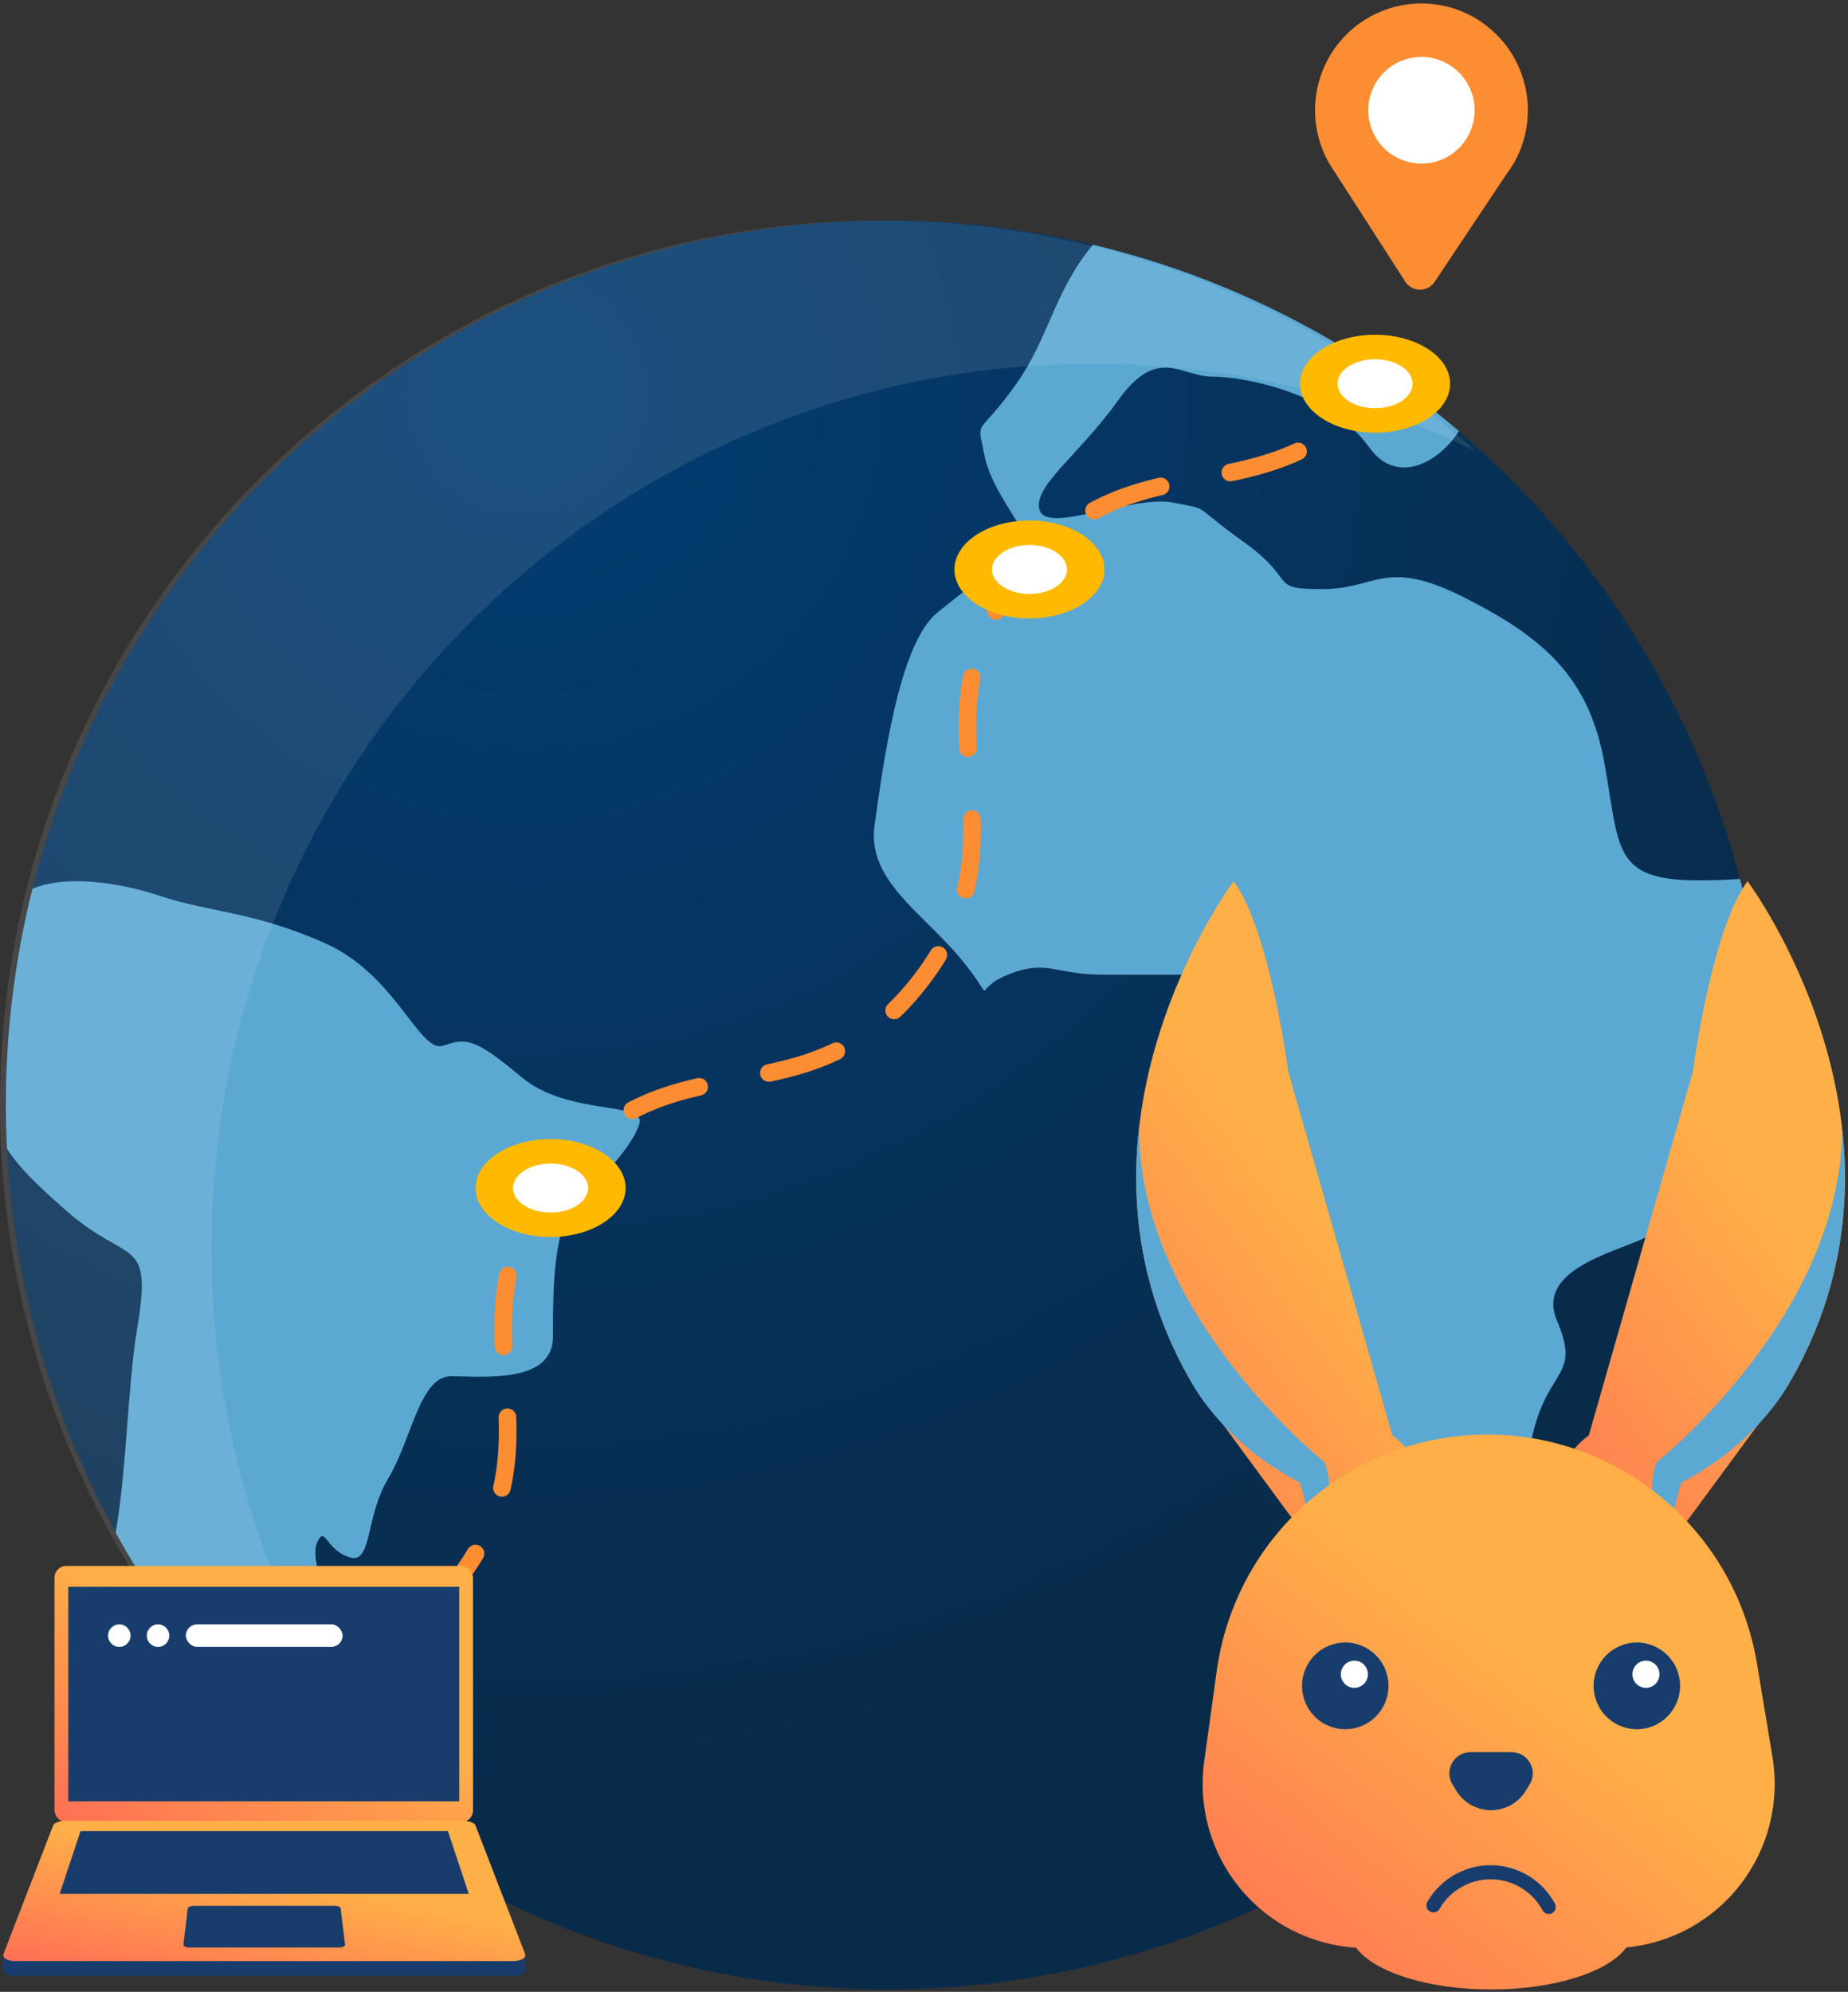 <?xml version="1.0" encoding="UTF-8"?>
<svg width="231px" height="249px" viewBox="0 0 231 249" version="1.1" xmlns="http://www.w3.org/2000/svg" xmlns:xlink="http://www.w3.org/1999/xlink">
    <rect x="0" y="0" width="231" height="249" fill="#333333" stroke="none"/>
    <!-- Generator: Sketch 52.5 (67469) - http://www.bohemiancoding.com/sketch -->
    <title>1nocdn</title>
    <desc>Created with Sketch.</desc>
    <defs>
        <radialGradient cx="28.813%" cy="9.56%" fx="28.813%" fy="9.56%" r="80.37%" gradientTransform="translate(0.288,0.096),scale(1,0.997),rotate(59.056),translate(-0.288,-0.096)" id="radialGradient-1">
            <stop stop-color="#023D73" offset="0%"></stop>
            <stop stop-color="#092B4A" offset="100%"></stop>
        </radialGradient>
        <linearGradient x1="-48.616%" y1="172.361%" x2="56.893%" y2="42.296%" id="linearGradient-2">
            <stop stop-color="#FF2A64" offset="0%"></stop>
            <stop stop-color="#FFAF48" offset="100%"></stop>
        </linearGradient>
    </defs>
    <g id="Page-1" stroke="none" stroke-width="1" fill="none" fill-rule="evenodd">
        <g id="Homepage" transform="translate(-300, -1484)">
            <g id="Group-7" transform="translate(0, 915)">
                <g id="Group-6" transform="translate(140, 405)">
                    <g id="1nocdn" transform="translate(160, 164)">
                        <ellipse id="Oval" fill="url(#radialGradient-1)" cx="110.946" cy="138.135" rx="110.21" ry="110.568"></ellipse>
                        <path d="M214.248,162.195 C214.248,169.081 213.269,168.099 212.286,172.036 C211.704,174.371 212.507,177.405 213.662,178.227 C216.722,170.338 218.862,162.121 220.041,153.739 C218.127,154.632 214.248,157.007 214.248,162.195 Z" id="Path" fill="#A8A8A8"></path>
                        <path d="M39.702,200.567 C40.681,197.617 38.723,194.662 39.702,192.694 C40.681,190.726 40.681,193.676 43.625,194.662 C46.57,195.649 45.583,189.735 48.528,184.826 C51.472,179.917 52.46,172.044 56.37,172.044 C60.28,172.044 69.119,173.026 69.119,167.126 C69.119,161.226 69.119,153.354 72.06,150.4 C75,147.445 78.924,143.513 79.907,140.559 C80.89,137.605 71.09,139.577 65.196,134.655 C59.302,129.732 58.332,129.737 55.387,130.718 C52.442,131.7 49.502,121.873 40.676,117.928 C31.851,113.983 25.965,113.992 20.08,112.023 C14.922,110.299 8.261,109.33 4.056,111.104 C1.843,119.944 0.727,129.025 0.732,138.14 C0.732,139.974 0.777,141.796 0.868,143.606 C2.35,145.88 4.311,147.856 8.319,151.377 C16.166,158.263 19.106,154.327 17.135,166.136 C15.958,173.212 15.839,183.827 14.455,191.611 C17.627,197.345 21.301,202.786 25.432,207.869 C26.002,206.832 26.874,205.996 27.932,205.471 C31.855,203.521 38.719,203.521 39.702,200.567 Z" id="Path" fill="#5BA8D3"></path>
                        <path d="M212.3,110.051 C201.512,110.051 202.491,106.115 200.534,95.292 C198.576,84.47 192.687,79.552 182.9,74.629 C173.113,69.707 172.113,73.647 165.266,73.647 C158.42,73.647 162.326,72.666 155.458,67.743 C148.589,62.821 151.534,63.807 146.641,62.825 C141.748,61.843 130.951,66.761 129.968,63.807 C128.985,60.852 134.87,56.921 139.777,50.034 C144.684,43.148 147.624,47.084 151.543,47.084 C155.462,47.084 166.254,49.053 171.156,55.93 C174.528,60.662 179.752,57.96 182.371,53.891 C169.166,42.61 153.487,34.626 136.616,30.592 C131.767,36.417 131.128,42.242 126.979,48.071 C122.077,54.957 122.077,52.007 123.056,56.916 C124.035,61.825 128.941,66.757 127.958,67.739 C126.975,68.72 122.073,72.657 117.171,76.584 C112.269,80.511 110.307,96.261 109.324,103.147 C108.341,110.033 115.209,113.969 120.111,119.874 C125.013,125.778 121.09,123.81 125.996,121.842 C130.903,119.874 131.882,121.842 137.762,121.842 L147.571,121.842 C147.571,121.842 153.456,120.86 153.456,123.81 C153.456,126.76 149.533,127.746 148.554,129.714 C147.575,131.683 151.495,133.651 157.371,136.601 C163.247,139.551 162.273,153.327 160.311,156.277 C158.35,159.227 159.333,168.082 165.213,177.922 C171.094,187.763 168.154,194.649 169.137,195.613 C170.12,196.577 171.099,190.695 180.903,190.695 C190.707,190.695 189.72,186.759 191.69,178.891 C193.661,171.023 197.576,172.005 194.631,165.118 C191.686,158.232 203.448,156.273 206.397,154.296 C209.346,152.319 208.786,136.49 217.612,130.59 C219.97,129.011 218.467,123.514 219.957,121.899 C219.364,117.847 218.546,113.831 217.506,109.87 C216.011,109.985 214.248,110.051 212.3,110.051 Z" id="Path" fill="#5BA8D3"></path>
                        <path d="M26.45,156.039 C26.45,94.974 75.794,45.47 136.66,45.47 C153.174,45.446 169.48,49.161 184.364,56.337 C164.095,37.791 137.642,27.528 110.21,27.567 C49.343,27.567 -2.55451796e-15,77.071 -2.55451796e-15,138.135 C-0.011,180.664 24.293,219.429 62.507,237.837 C39.512,216.904 26.414,187.19 26.45,156.039 Z" id="Path" fill="#FFFFFF" opacity="0.1"></path>
                        <path d="M204.281,199.112 C204.281,199.112 187.881,187.612 198.607,179.417 L211.603,133.973 C211.603,133.973 213.926,116.225 218.44,110.157 C218.44,110.157 241.664,141.183 223.964,172.372 L204.281,199.112 Z" id="Path" fill="url(#linearGradient-2)"></path>
                        <ellipse id="Oval" fill="#FFFFFF" cx="165.196" cy="180.076" rx="1.763" ry="1.769"></ellipse>
                        <path d="M207.049,182.823 C204.898,189.412 209.593,190.784 209.593,190.784 C208.605,189.585 210.197,185.317 210.197,185.317 C220.266,180.076 223.964,172.358 223.964,172.358 C230.176,161.417 231.339,150.501 230.246,140.93 C230.392,164.313 207.049,182.823 207.049,182.823 Z" id="Path" fill="#5BA8D3"></path>
                        <path d="M168.361,199.112 C168.361,199.112 184.76,187.612 174.035,179.417 L161.039,133.973 C161.039,133.973 158.716,116.225 154.201,110.157 C154.201,110.157 130.978,141.183 148.678,172.372 L168.361,199.112 Z" id="Path" fill="url(#linearGradient-2)"></path>
                        <path d="M165.597,182.823 C167.748,189.412 163.053,190.784 163.053,190.784 C164.041,189.585 162.449,185.317 162.449,185.317 C152.381,180.076 148.682,172.358 148.682,172.358 C142.471,161.43 141.307,150.515 142.391,140.948 C142.25,164.313 165.597,182.823 165.597,182.823 Z" id="Path" fill="#5BA8D3"></path>
                        <path d="M221.562,219.646 L219.622,207.97 C216.877,191.443 202.625,179.33 185.924,179.329 C168.875,179.331 154.437,191.944 152.09,208.886 L150.525,220.195 C149.744,225.851 151.349,231.577 154.952,235.997 C158.555,240.417 163.831,243.13 169.512,243.485 C171.742,246.506 178.452,248.704 186.387,248.704 C194.322,248.704 201.085,246.492 203.284,243.449 C208.94,242.919 214.121,240.053 217.587,235.539 C221.054,231.025 222.493,225.268 221.562,219.646 Z" id="Path" fill="url(#linearGradient-2)"></path>
                        <ellipse id="Oval" fill="#183D6D" cx="168.158" cy="210.748" rx="5.405" ry="5.422"></ellipse>
                        <ellipse id="Oval" fill="#FFFFFF" cx="169.296" cy="209.297" rx="1.693" ry="1.698"></ellipse>
                        <ellipse id="Oval" fill="#183D6D" cx="204.607" cy="210.748" rx="5.405" ry="5.422"></ellipse>
                        <ellipse id="Oval" fill="#FFFFFF" cx="205.744" cy="209.297" rx="1.693" ry="1.698"></ellipse>
                        <path d="M186.383,226.294 C184.599,226.294 182.945,225.358 182.023,223.826 L181.428,222.84 C181.032,222.014 181.089,221.041 181.578,220.267 C182.068,219.493 182.921,219.028 183.835,219.036 L188.931,219.036 C189.844,219.028 190.697,219.493 191.187,220.267 C191.677,221.041 191.734,222.014 191.338,222.84 L190.743,223.826 C189.82,225.358 188.166,226.294 186.383,226.294 Z" id="Path" fill="#183D6D"></path>
                        <path d="M179.179,238.191 C180.674,235.593 183.452,234.008 186.442,234.049 C189.431,234.089 192.166,235.748 193.59,238.385" id="Path" stroke="#183D6D" stroke-width="1.76" stroke-linecap="round" stroke-linejoin="round"></path>
                        <path d="M11.241,222.313 C12.14,221.145 13.11,220.034 14.147,218.987" id="Path" stroke="#FD8D32" stroke-width="2.2" stroke-linecap="round" stroke-linejoin="round"></path>
                        <path d="M21.306,213.746 C33.156,207.767 45.737,212.318 57.014,197.754 C71.531,178.97 54.81,165.963 69.322,147.18 C83.834,128.396 100.542,141.404 115.059,122.62 C129.576,103.837 112.855,90.83 127.367,72.042 C139.834,55.912 153.928,63.223 166.853,53.714" id="Path" stroke="#FD8D32" stroke-width="2.2" stroke-linecap="round" stroke-linejoin="round" stroke-dasharray="8.884"></path>
                        <path d="M170.217,50.804 C171.254,49.757 172.224,48.646 173.122,47.478" id="Path" stroke="#FD8D32" stroke-width="2.2" stroke-linecap="round" stroke-linejoin="round"></path>
                        <path d="M189.2,20.451 C192.425,14.847 191.178,7.73 186.242,3.566 C181.305,-0.599 174.102,-0.61 169.153,3.539 C164.204,7.689 162.936,14.802 166.144,20.415 L166.179,20.473 C166.388,20.836 166.614,21.186 166.858,21.525 L175.675,35.236 C176.08,35.841 176.758,36.207 177.485,36.213 C178.212,36.219 178.896,35.865 179.312,35.267 L188.239,21.87 C188.572,21.431 188.878,20.972 189.155,20.495 L189.2,20.451 Z" id="Path" fill="#FD8D32"></path>
                        <ellipse id="Oval" fill="#FFFFFF" cx="177.676" cy="13.786" rx="6.648" ry="6.669"></ellipse>
                        <ellipse id="Oval" fill="#FFBA00" cx="171.883" cy="47.969" rx="9.377" ry="6.121"></ellipse>
                        <ellipse id="Oval" fill="#FFFFFF" cx="171.883" cy="47.969" rx="4.691" ry="3.061"></ellipse>
                        <ellipse id="Oval" fill="#FFBA00" cx="128.681" cy="71.188" rx="9.377" ry="6.121"></ellipse>
                        <ellipse id="Oval" fill="#FFFFFF" cx="128.681" cy="71.188" rx="4.691" ry="3.061"></ellipse>
                        <ellipse id="Oval" fill="#FFBA00" cx="68.824" cy="148.515" rx="9.377" ry="6.121"></ellipse>
                        <ellipse id="Oval" fill="#FFFFFF" cx="68.824" cy="148.515" rx="4.691" ry="3.061"></ellipse>
                        <path d="M0.406,244.493 L65.65,244.493 L65.65,246.041 C65.65,246.561 65.229,246.983 64.711,246.983 L1.323,246.983 C0.804,246.983 0.384,246.561 0.384,246.041 L0.384,244.493 L0.406,244.493 Z" id="Path" fill="#183D6D"></path>
                        <rect id="Rectangle" fill="url(#linearGradient-2)" x="6.811" y="195.759" width="52.314" height="32.029" rx="1.474"></rect>
                        <path d="M64.094,245.157 L1.962,245.157 C0.935,245.157 0.251,244.763 0.436,244.272 L6.657,228.164 C6.776,227.855 7.538,227.603 8.354,227.603 L57.728,227.603 C58.544,227.603 59.302,227.855 59.425,228.164 L65.645,244.281 C65.804,244.763 65.125,245.157 64.094,245.157 Z" id="Path" fill="url(#linearGradient-2)"></path>
                        <polygon id="Path" fill="#183D6D" points="58.596 236.745 7.459 236.745 10.069 228.899 55.987 228.899"></polygon>
                        <path d="M42.374,243.458 L23.682,243.458 C23.241,243.458 22.897,243.29 22.924,243.087 L23.47,238.576 C23.492,238.394 23.849,238.244 24.264,238.244 L41.792,238.244 C42.206,238.244 42.563,238.39 42.585,238.576 L43.132,243.087 C43.154,243.29 42.814,243.458 42.374,243.458 Z" id="Path" fill="#183D6D"></path>
                        <rect id="Rectangle" fill="#183D6D" x="8.535" y="198.364" width="48.871" height="26.815"></rect>
                        <ellipse id="Oval" fill="#FFFFFF" cx="14.914" cy="204.467" rx="1.406" ry="1.411"></ellipse>
                        <ellipse id="Oval" fill="#FFFFFF" cx="19.754" cy="204.467" rx="1.406" ry="1.411"></ellipse>
                        <rect id="Rectangle" fill="#FFFFFF" x="23.232" y="203.057" width="19.591" height="2.817" rx="1.404"></rect>
                    </g>
                </g>
            </g>
        </g>
    </g>
</svg>